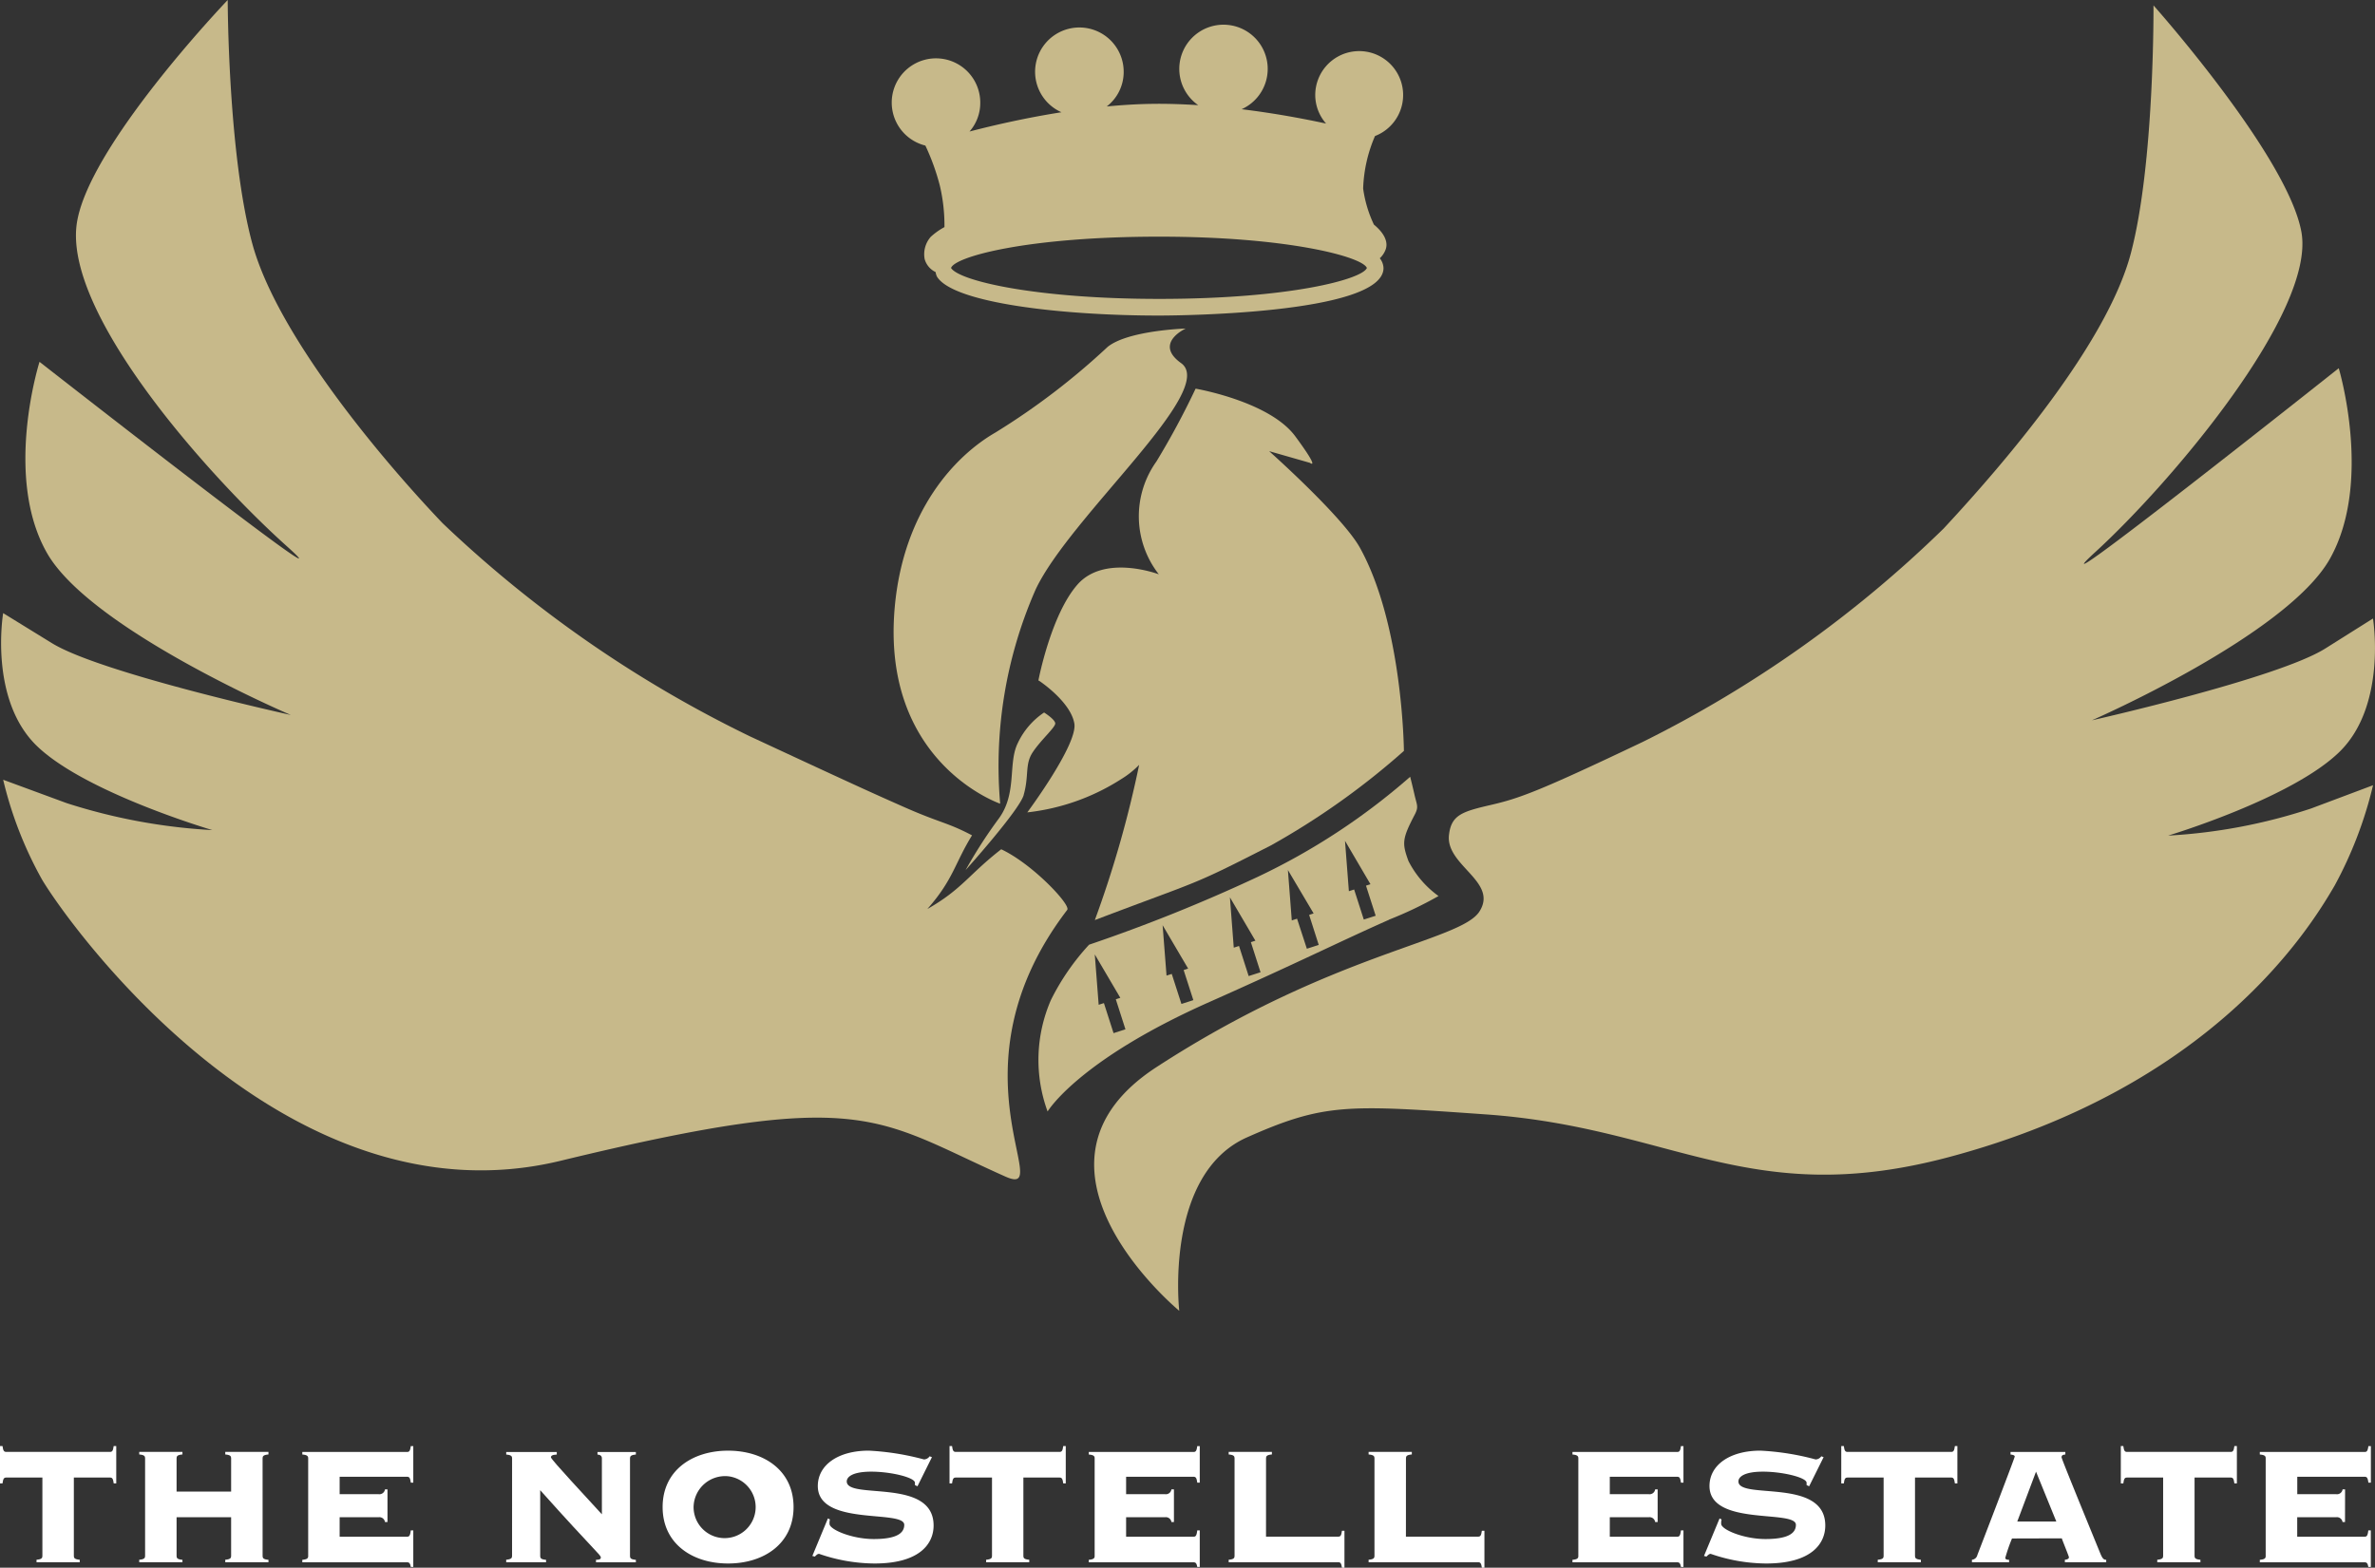 <svg id="Group_2130" data-name="Group 2130" xmlns="http://www.w3.org/2000/svg" width="117" height="77.251" viewBox="0 0 117 77.251">
  <rect x="0" y="0" width="117" height="77.251" fill="#333333" stroke="none"/>
  <g id="Group_1842" data-name="Group 1842">
    <g id="Group_1844" data-name="Group 1844" transform="translate(0.054)">
      <path id="Path_11897" data-name="Path 11897" d="M321.467,112.935s-2.837.087-3.846.908a34.764,34.764,0,0,1-5.523,4.216c-1.945,1.12-4.518,3.793-4.958,8.583-.7,7.7,5.192,9.707,5.192,9.707a21.591,21.591,0,0,1,1.742-10.545c1.683-3.6,9.016-9.845,7.169-11.167-1.363-.977.224-1.7.224-1.7" transform="translate(-263.114 -96.745)" fill="#c7b98a"/>
      <path id="Path_11898" data-name="Path 11898" d="M365.008,156.119a37.083,37.083,0,0,0,6.567-4.665s-.049-6.189-2.167-10.013c-.852-1.537-4.472-4.758-4.472-4.758l2.008.575s.552.417-.722-1.309-4.909-2.346-4.909-2.346a38.982,38.982,0,0,1-1.932,3.592,4.641,4.641,0,0,0,.121,5.557s-2.674-1.019-4.012.509c-1.312,1.5-1.923,4.731-1.923,4.731l.021-.005c.02.013,1.558,1.025,1.751,2.112.183,1.023-2.317,4.384-2.317,4.384a10.771,10.771,0,0,0,4.643-1.65,4.455,4.455,0,0,0,.867-.693,53.618,53.618,0,0,1-2.183,7.65c5.365-2.039,4.634-1.613,8.659-3.672" transform="translate(-302.468 -114.451)" fill="#c7b98a"/>
      <path id="Path_11899" data-name="Path 11899" d="M428.917,42.746s6.081-1.826,8.429-4.124,1.648-6.569,1.648-6.569l-2.348,1.478c-2.353,1.479-11.5,3.539-11.5,3.539s9.62-4.195,11.733-7.972.428-9.378.428-9.378-15.732,12.486-11.97,9.038,10.84-11.829,10.131-15.751c-.677-3.747-7.287-11.167-7.287-11.167s.056,7.8-1.119,12.229-6.166,10.267-9.221,13.552a58.253,58.253,0,0,1-14.812,10.509c-5.17,2.463-6.094,2.786-7.5,3.112s-1.942.493-2.054,1.474c-.179,1.509,2.443,2.3,1.5,3.775s-7.209,2.012-15.9,7.662c-7.528,4.89,1.112,12.015,1.112,12.015s-.761-6.729,3.34-8.548c3.817-1.693,4.93-1.613,11.771-1.13,9.2.651,13,4.717,22.817,2.1,12.928-3.45,17.71-11.167,19-13.394a20,20,0,0,0,1.882-4.927l-3.055,1.147a27.113,27.113,0,0,1-7.023,1.334" transform="translate(-322.147 -1.575)" fill="#c7b98a"/>
      <path id="Path_11900" data-name="Path 11900" d="M52.9,44.833c.185-.24-1.706-2.259-3.253-2.983-1.593,1.238-1.932,1.974-3.638,2.943,1.281-1.453,1.342-2.238,2.2-3.629-1.227-.65-1.567-.6-3.479-1.453-1.354-.6-2.157-.958-7.449-3.42A59.577,59.577,0,0,1,22.127,25.781C19,22.5,13.958,16.442,12.754,12.008S11.542,0,11.542,0,4.481,7.379,4.088,11.166c-.464,4.468,6.523,12.305,10.37,15.754s-12.187-9.09-12.187-9.09-1.791,5.652.373,9.429,12.007,7.973,12.007,7.973-9.362-2.06-11.767-3.538L.48,30.213s-.722,4.27,1.684,6.568,8.623,4.124,8.623,4.124a28.4,28.4,0,0,1-7.181-1.33L.48,38.424A19.088,19.088,0,0,0,2.4,43.353C3.845,45.761,14.441,60.47,27.94,57.2c14.968-3.629,15.456-2.1,21.912.778,2.564,1.146-2.969-5.282,3.049-13.143" transform="translate(-0.378)" fill="#c7b98a"/>
      <path id="Path_11901" data-name="Path 11901" d="M334.662,248.991c.275-.963.049-1.5.442-2.1s1.115-1.228,1.115-1.426-.55-.541-.55-.541a3.716,3.716,0,0,0-1.3,1.517c-.49,1-.014,2.478-.945,3.728a23.6,23.6,0,0,0-1.623,2.523s2.645-2.945,2.863-3.7" transform="translate(-284.288 -209.814)" fill="#c7b98a"/>
      <path id="Path_11902" data-name="Path 11902" d="M308.093,14.587a11.215,11.215,0,0,1,.71,1.962,8.53,8.53,0,0,1,.231,2.058,3.342,3.342,0,0,0-.675.479,1.3,1.3,0,0,0-.3,1.1,1.01,1.01,0,0,0,.539.637.8.8,0,0,0,.065.221c.8,1.32,6.238,1.922,10.947,1.922.451,0,11.053-.026,11.053-2.344a.817.817,0,0,0-.183-.479,1.14,1.14,0,0,0,.29-.437c.122-.339-.032-.772-.579-1.221a6.04,6.04,0,0,1-.531-1.779,7.082,7.082,0,0,1,.584-2.587A2.165,2.165,0,1,0,327.3,12.1a2.136,2.136,0,0,0,.534,1.405c-1.131-.245-2.574-.513-4.161-.707a2.178,2.178,0,1,0-2.138-.2c-.754-.048-1.519-.075-2.281-.064-.74.01-1.486.058-2.225.128a2.144,2.144,0,0,0,.834-1.689,2.182,2.182,0,1,0-3.066,1.974c-1.743.275-3.332.639-4.528.95a2.133,2.133,0,0,0,.529-1.4,2.181,2.181,0,1,0-2.706,2.092m11.521,7.556c-6.079,0-9.856-.888-10.254-1.523.174-.554,3.749-1.544,10.254-1.544,6.37,0,10.025,1,10.23,1.542-.211.552-3.774,1.525-10.23,1.525" transform="translate(-262.561 -7.416)" fill="#c7b98a"/>
      <path id="Path_11903" data-name="Path 11903" d="M374.21,274.049a19.262,19.262,0,0,0,2.443-1.166,4.828,4.828,0,0,1-1.483-1.729c-.318-.879-.314-1.086.318-2.295.2-.388.094-.457-.031-1.025-.1-.437-.2-.828-.2-.828a32.374,32.374,0,0,1-7.494,4.924,81.128,81.128,0,0,1-8.324,3.351A11.622,11.622,0,0,0,357.562,278a7.394,7.394,0,0,0-.167,5.5s1.489-2.519,7.983-5.4c4.358-1.936,6.522-3.026,8.833-4.046M373.3,272.3l-.22.072.477,1.482-.585.188-.476-1.481-.259.084-.191-2.483Zm-2.8,1.44-.221.072.473,1.48-.585.188L369.684,274l-.26.084-.191-2.483Zm-2.868,1.344-.223.072.476,1.483-.585.188-.475-1.483-.259.083-.19-2.481Zm-6.988,4.555-.475-1.48-.258.083-.192-2.483,1.258,2.14-.222.072.475,1.48Zm3.344-1.438-.477-1.48-.257.083-.193-2.483,1.257,2.137-.221.072.478,1.483Z" transform="translate(-305.841 -228.729)" fill="#c7b98a"/>
    </g>
    <g id="Group_1843" data-name="Group 1843" transform="translate(0 71.257)">
      <path id="Path_11904" data-name="Path 11904" d="M3.928,502.791v-.123c-.258-.02-.29-.092-.29-.186v-3.865H5.416c.114,0,.155.052.186.289h.125v-1.841H5.6c-.031.238-.072.289-.186.289H.311c-.114,0-.155-.052-.187-.289H0v1.841H.124c.031-.238.072-.289.187-.289H2.088v3.865c0,.094-.031.166-.289.186v.123Z" transform="translate(0 -497.065)" fill="#fff"/>
      <path id="Path_11905" data-name="Path 11905" d="M53.922,499.395c0-.094.032-.166.289-.186v-.126H52.083v.126c.258.02.289.092.289.186v1.642H49.685v-1.642c0-.094.031-.166.289-.186v-.126H47.845v.126c.258.02.289.092.289.186v4.816c0,.094-.031.166-.289.186v.123h2.129V504.4c-.258-.02-.289-.092-.289-.186V502.3h2.687v1.911c0,.094-.031.166-.289.186v.123h2.129V504.4c-.258-.02-.289-.092-.289-.186Z" transform="translate(-40.986 -498.794)" fill="#fff"/>
      <path id="Path_11906" data-name="Path 11906" d="M108.1,499.2h-.124a.277.277,0,0,1-.311.238h-1.922v-.859h3.318c.114,0,.155.052.186.289h.124v-1.8h-.124c-.031.238-.072.289-.186.289h-5.157v.126c.258.02.289.092.289.186v4.816c0,.094-.031.166-.289.186v.123h5.157c.114,0,.155.052.186.229h.124v-1.8h-.124c-.031.258-.072.31-.186.31h-3.318v-.96h1.922a.277.277,0,0,1,.311.236h.124Z" transform="translate(-89.011 -497.065)" fill="#fff"/>
      <path id="Path_11907" data-name="Path 11907" d="M174.245,504.209c0,.094-.031.166-.289.186v.123h1.964V504.4c-.258-.02-.289-.092-.289-.186v-3.246c2.728,3.05,2.987,3.185,2.987,3.317,0,.074-.052.114-.238.114v.123h1.964V504.4c-.258-.02-.289-.092-.289-.186v-4.816c0-.094.031-.166.289-.186v-.126h-1.891v.126c.134.009.217.063.217.186v2.759c-.724-.8-2.511-2.7-2.511-2.81,0-.063.051-.126.289-.135v-.126h-2.491v.126c.258.02.289.092.289.186Z" transform="translate(-149.019 -498.793)" fill="#fff"/>
      <path id="Path_11908" data-name="Path 11908" d="M230.936,499.922a1.529,1.529,0,1,1-1.7,1.518,1.552,1.552,0,0,1,1.7-1.518m0-1.261c-1.757,0-3.225.971-3.225,2.779s1.467,2.781,3.225,2.781,3.225-.971,3.225-2.781-1.468-2.779-3.225-2.779" transform="translate(-195.068 -498.433)" fill="#fff" fill-rule="evenodd"/>
      <path id="Path_11909" data-name="Path 11909" d="M279.162,503.848l.124.031c.062-.063.125-.135.207-.135a8.487,8.487,0,0,0,2.728.476c2.242,0,2.914-.982,2.914-1.873,0-2.375-4.278-1.251-4.278-2.171,0-.236.31-.482,1.209-.482.972,0,2.15.289,2.15.547v.114l.124.06.713-1.435-.114-.043a.349.349,0,0,1-.279.155,12.849,12.849,0,0,0-2.718-.433c-1.52,0-2.511.713-2.511,1.743,0,2,4.258,1.146,4.258,1.913,0,.455-.465.7-1.5.7-1.075,0-2.181-.467-2.181-.747a.642.642,0,0,1,.021-.218l-.1-.052Z" transform="translate(-239.143 -498.432)" fill="#fff"/>
      <path id="Path_11910" data-name="Path 11910" d="M330.235,502.791v-.123c-.258-.02-.289-.092-.289-.186v-3.865h1.778c.113,0,.155.052.186.289h.124v-1.841h-.124c-.031.238-.073.289-.186.289h-5.106c-.113,0-.155-.052-.186-.289h-.124v1.841h.124c.031-.238.072-.289.186-.289H328.4v3.865c0,.094-.031.166-.289.186v.123Z" transform="translate(-279.531 -497.065)" fill="#fff"/>
      <path id="Path_11911" data-name="Path 11911" d="M378.347,499.2h-.124a.276.276,0,0,1-.309.238h-1.923v-.859h3.318c.114,0,.155.052.186.289h.124v-1.8h-.124c-.031.238-.072.289-.186.289h-5.158v.126c.258.02.29.092.29.186v4.816c0,.094-.031.166-.29.186v.123h5.158c.114,0,.155.052.186.229h.124v-1.8h-.124c-.031.258-.072.31-.186.31h-3.318v-.96h1.923a.276.276,0,0,1,.309.236h.124Z" transform="translate(-320.515 -497.065)" fill="#fff"/>
      <path id="Path_11912" data-name="Path 11912" d="M424.081,499.395c0-.094.031-.166.289-.186v-.126h-2.129v.126c.258.02.289.092.289.186v4.816c0,.094-.031.166-.289.186v.123h5.394c.114,0,.155.051.186.269h.123V502.97h-.123c-.031.238-.072.289-.186.289h-3.555Z" transform="translate(-361.712 -498.794)" fill="#fff"/>
      <path id="Path_11913" data-name="Path 11913" d="M472.161,499.395c0-.094.031-.166.289-.186v-.126h-2.129v.126c.258.02.289.092.289.186v4.816c0,.094-.032.166-.289.186v.123h5.394c.114,0,.155.051.186.269h.126V502.97H475.9c-.032.238-.072.289-.186.289h-3.555Z" transform="translate(-402.899 -498.794)" fill="#fff"/>
      <path id="Path_11914" data-name="Path 11914" d="M544.564,499.2h-.123a.277.277,0,0,1-.312.238h-1.922v-.859h3.317c.114,0,.157.052.186.289h.126v-1.8h-.126c-.029.238-.072.289-.186.289h-5.156v.126c.258.02.289.092.289.186v4.816c0,.094-.031.166-.289.186v.123h5.156c.114,0,.157.052.186.229h.126v-1.8h-.126c-.029.258-.072.31-.186.31h-3.317v-.96h1.922a.277.277,0,0,1,.312.236h.123Z" transform="translate(-462.903 -497.065)" fill="#fff"/>
      <path id="Path_11915" data-name="Path 11915" d="M585.568,503.848l.123.031c.063-.063.126-.135.206-.135a8.5,8.5,0,0,0,2.73.476c2.243,0,2.916-.982,2.916-1.873,0-2.375-4.279-1.251-4.279-2.171,0-.236.31-.482,1.209-.482.971,0,2.149.289,2.149.547v.114l.126.06.713-1.435-.114-.043a.351.351,0,0,1-.28.155,12.808,12.808,0,0,0-2.716-.433c-1.521,0-2.512.713-2.512,1.743,0,2,4.257,1.146,4.257,1.913,0,.455-.464.7-1.5.7-1.074,0-2.18-.467-2.18-.747a.659.659,0,0,1,.02-.218l-.1-.052Z" transform="translate(-501.624 -498.432)" fill="#fff"/>
      <path id="Path_11916" data-name="Path 11916" d="M636.635,502.791v-.123c-.258-.02-.289-.092-.289-.186v-3.865h1.779c.114,0,.155.052.186.289h.123v-1.841h-.123c-.031.238-.072.289-.186.289h-5.1c-.114,0-.155-.052-.186-.289h-.126v1.841h.126c.031-.238.072-.289.186-.289H634.8v3.865c0,.094-.031.166-.289.186v.123Z" transform="translate(-542.007 -497.065)" fill="#fff"/>
      <path id="Path_11917" data-name="Path 11917" d="M680.828,500.056l1,2.458h-1.924Zm1.269,3.286c.043.135.352.888.352.931,0,.06-.052.112-.2.123v.123h2.037V504.4c-.123,0-.186-.063-.289-.309-.642-1.572-1.911-4.661-1.911-4.744,0-.1.072-.126.186-.135v-.126h-2.7v.126c.092.009.207.032.207.1s-1.747,4.609-1.839,4.847a.3.3,0,0,1-.269.238v.123h1.83V504.4c-.146,0-.186-.04-.186-.1a8.357,8.357,0,0,1,.33-.951Z" transform="translate(-580.527 -498.794)" fill="#fff" fill-rule="evenodd"/>
      <path id="Path_11918" data-name="Path 11918" d="M732.7,502.791v-.123c-.26-.02-.289-.092-.289-.186v-3.865h1.776c.114,0,.155.052.186.289h.123v-1.841h-.123c-.031.238-.072.289-.186.289h-5.1c-.114,0-.155-.052-.186-.289h-.123v1.841h.123c.031-.238.072-.289.186-.289h1.776v3.865c0,.094-.032.166-.29.186v.123Z" transform="translate(-624.3 -497.065)" fill="#fff"/>
      <path id="Path_11919" data-name="Path 11919" d="M780.8,499.2h-.123a.276.276,0,0,1-.31.238h-1.922v-.859h3.317c.114,0,.155.052.186.289h.123v-1.8h-.123c-.032.238-.072.289-.186.289H776.6v.126c.26.02.289.092.289.186v4.816c0,.094-.029.166-.289.186v.123h5.159c.114,0,.155.052.186.229h.123v-1.8h-.123c-.032.258-.072.31-.186.31h-3.317v-.96h1.922a.276.276,0,0,1,.31.236h.123Z" transform="translate(-665.274 -497.065)" fill="#fff"/>
    </g>
  </g>
</svg>
